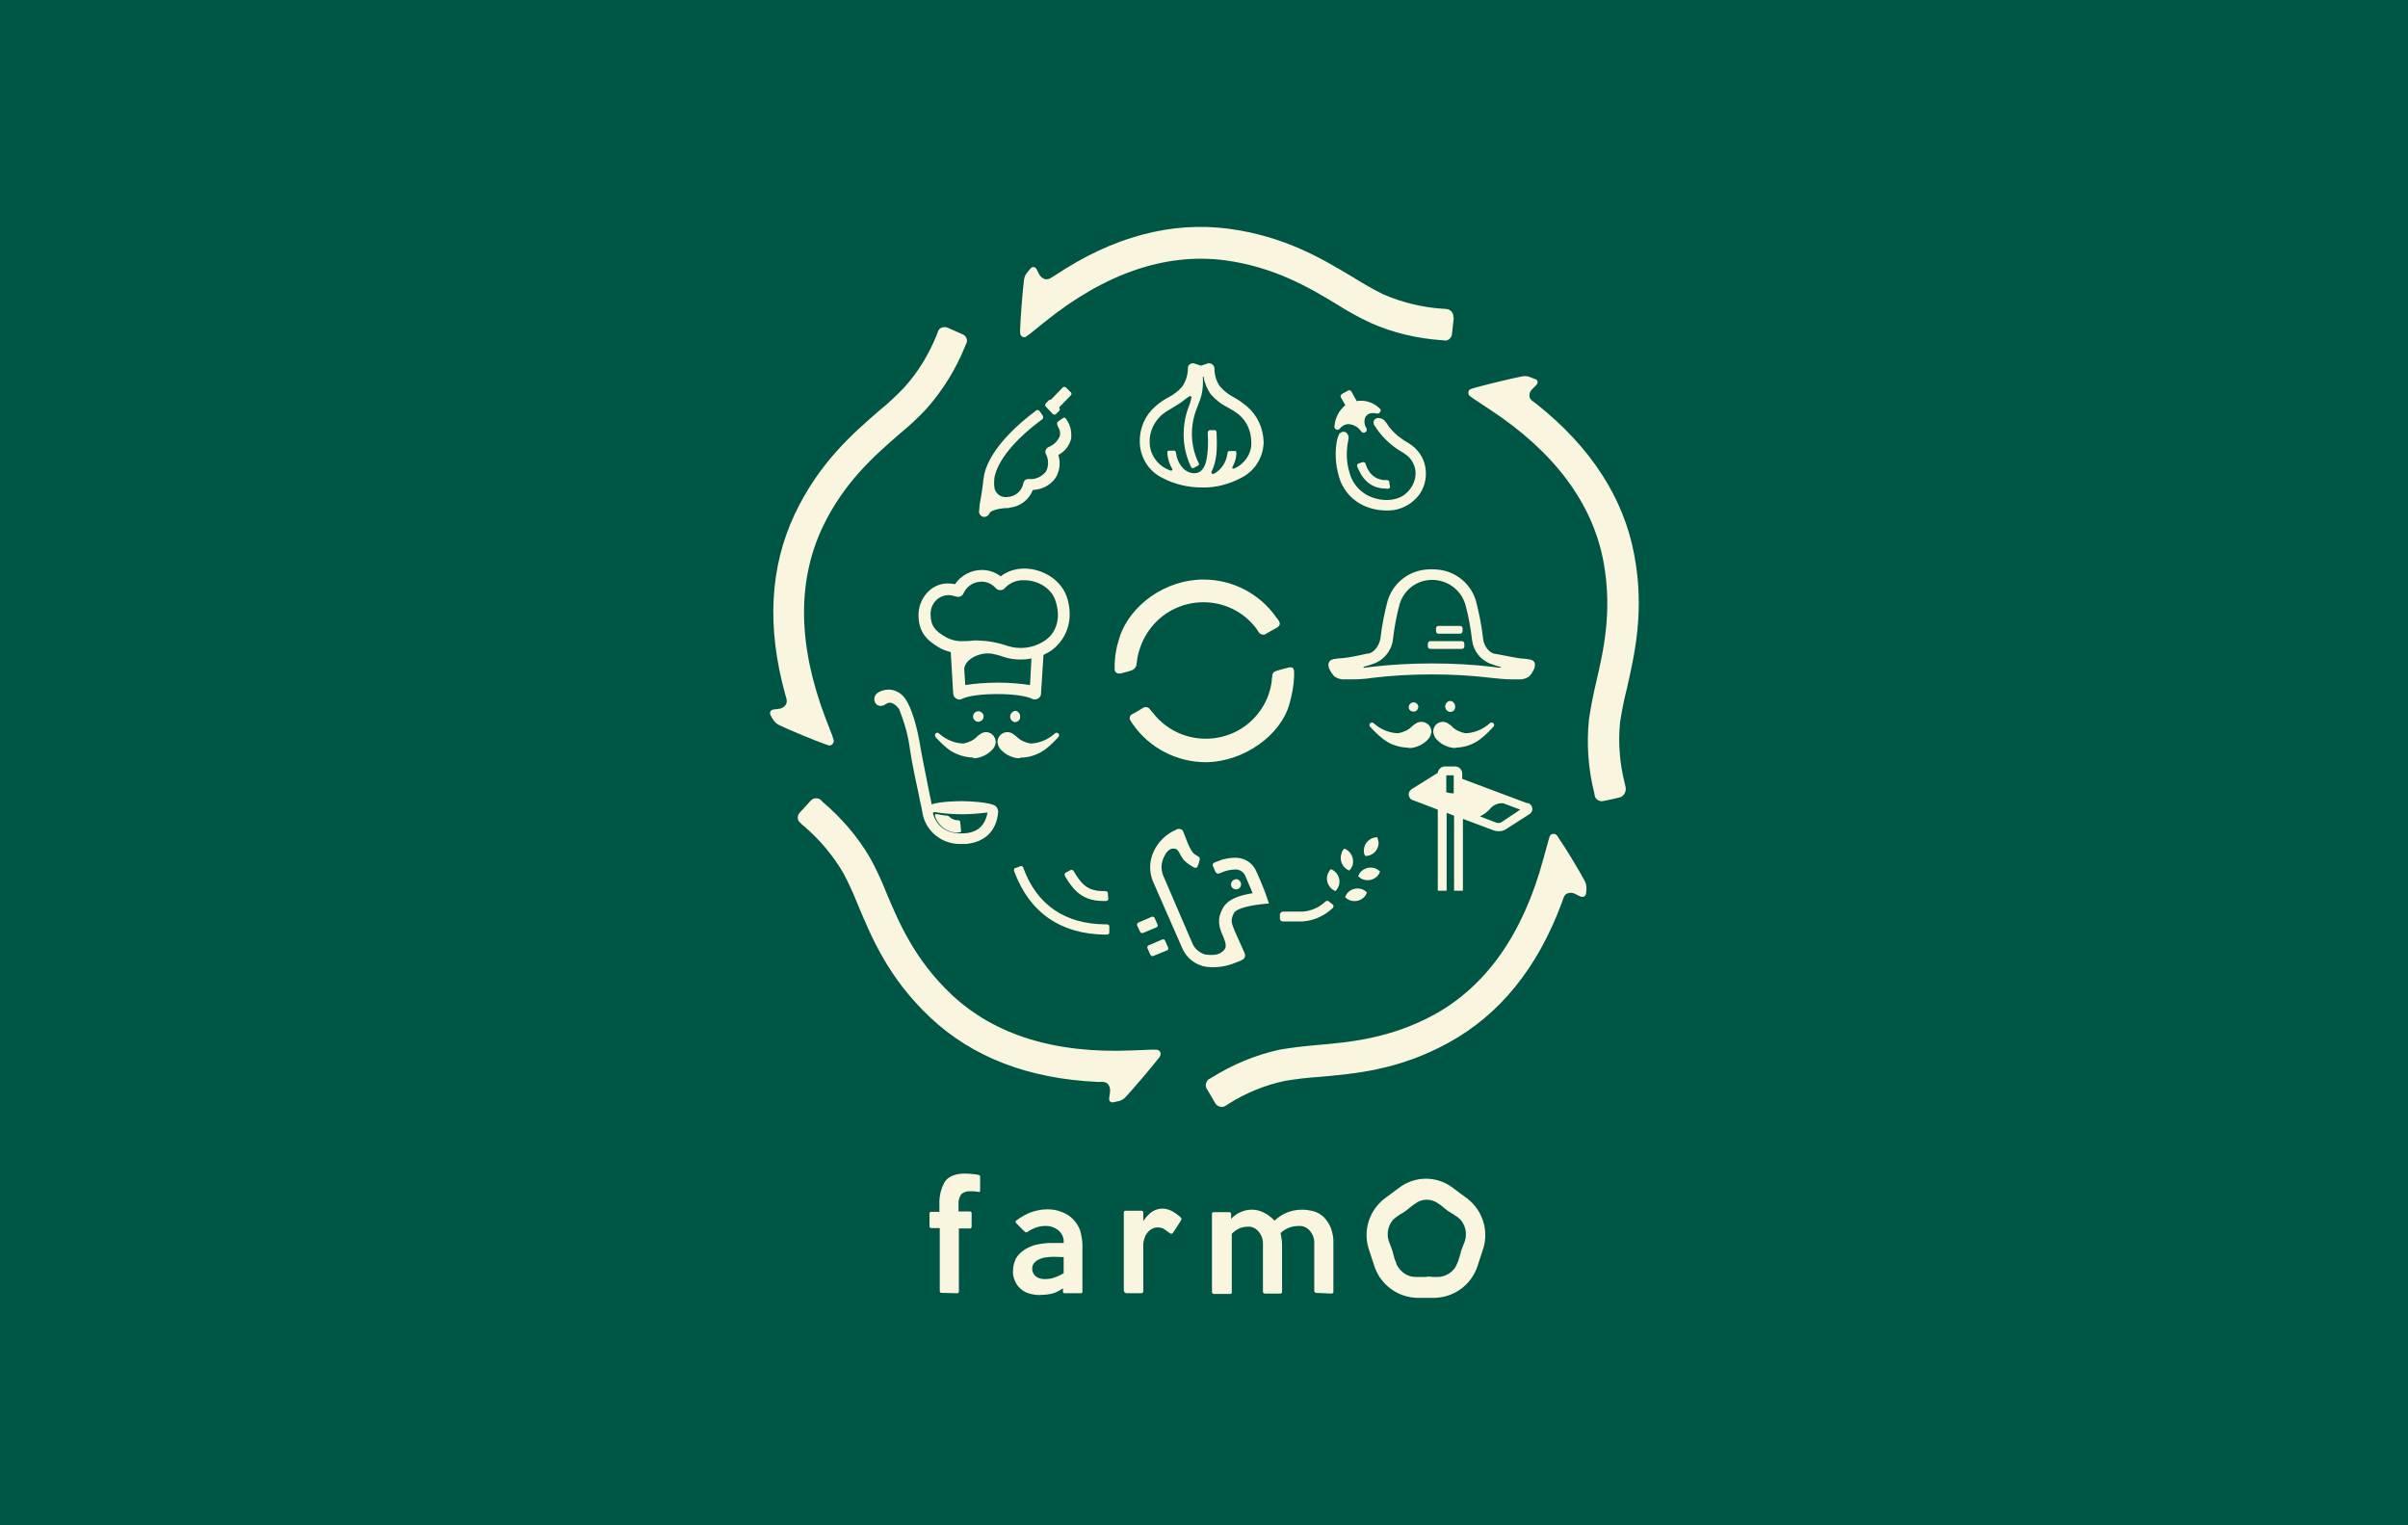 <svg xmlns="http://www.w3.org/2000/svg" xmlns:xlink="http://www.w3.org/1999/xlink" version="1.1" id="图层_1" x="0px" y="0px" viewBox="0 0 680.3 430.9" style="enable-background:new 0 0 680.3 430.9;" xml:space="preserve"><SCRIPT xmlns="" id="allow-copy_script">(function agent() {
    let unlock = false
    document.addEventListener('allow_copy', (event) =&gt; {
      unlock = event.detail.unlock
    })

    const copyEvents = [
      'copy',
      'cut',
      'contextmenu',
      'selectstart',
      'mousedown',
      'mouseup',
      'mousemove',
      'keydown',
      'keypress',
      'keyup',
    ]
    const rejectOtherHandlers = (e) =&gt; {
      if (unlock) {
        e.stopPropagation()
        if (e.stopImmediatePropagation) e.stopImmediatePropagation()
      }
    }
    copyEvents.forEach((evt) =&gt; {
      document.documentElement.addEventListener(evt, rejectOtherHandlers, {
        capture: true,
      })
    })
  })()</SCRIPT><style type="text/css">
	.st0{fill:#005645;}
	.st1{fill:#F9F5DE;}
</style><rect y="0" class="st0" width="680.3" height="430.9"/><path id="logo" class="st1" d="M350.5,249.2c0.3,0.7,0,1.6-0.7,1.9c-0.7,0.3-1.6,0-1.9-0.7c-0.3-0.7,0-1.5,0.7-1.9  C349.4,248.1,350.2,248.5,350.5,249.2z M323,263.5c-0.3,0.2-0.8,0-0.9-0.3c0,0,0,0,0,0l-0.8-1.7c-0.2-0.3,0-0.8,0.3-0.9c0,0,0,0,0,0  l3.7-1.6c0.3-0.2,0.8,0,0.9,0.3c0,0,0,0,0,0l0.8,1.8c0.2,0.4,0,0.8-0.4,0.9L323,263.5z M325.9,270c-0.3,0.2-0.7,0-0.9-0.3  c0,0,0,0,0,0l0,0l-0.8-1.8c-0.2-0.4,0-0.8,0.4-0.9c0,0,0,0,0,0l3.7-1.6c0.4-0.2,0.8,0,0.9,0.4l0.8,1.8c0.2,0.4,0,0.8-0.4,0.9  L325.9,270z M356.4,255.4l2.1-0.2l-0.7-2c0-0.1-1-3-2.8-6.9c-0.9-2.3-3-3.8-5.4-4c-2-0.1-4,0.3-5.9,1.1l-0.7,0.3  c-0.4,0.2-0.5,0.6-0.3,1c0,0,0,0,0,0l0,0c0.2,0.4,0.5,1.2,0.7,1.6c0.2,0.4,0.7,0.6,1.1,0.4l0.5-0.2c1.3-0.6,2.8-0.9,4.3-0.9  c1.2,0.1,2.2,0.9,2.6,2c0.8,1.9,1.5,3.5,2,4.7c-3.6,0.6-7,1.6-8.4,4.2c-1.8,3.2-1.1,5.4,0,7.9l0.1,0.2l0,0c0.5,1.4,1.2,2.8,0.1,3.9  s-2.6,1.5-5.2,1.1h-0.1c-1.6-0.5-3-1.7-3.6-3.3l-8.1-18.8c-0.7-1.6-0.7-3.3-0.1-4.9c0.9-2.1,1.8-2.9,2.9-2.9c1,0,1.1,0.3,1.7,1.2  c0.3,0.7,0.8,1.4,1.3,2.1c0.8,0.8,1.8,1.5,2.8,2c0.3,0.2,0.8,0.2,1-0.2c0,0,0,0,0,0l0,0c0.2-0.4,0.5-1.3,0.6-1.8  c0.2-0.4,0-0.9-0.4-1.1c-0.6-0.3-1.2-0.7-1.6-1.2c-0.7-1-1.2-2.1-1.6-3.2c-0.3-0.7-0.6-1.5-0.9-2.3l-0.2-0.5c-0.3-0.5-1-0.7-1.6-0.5  l-0.6,0.3c-2.7,1.2-4.9,3.4-6.1,6.1c-1.2,2.6-1.3,5.6-0.2,8.3l8.2,18.7c1.2,3,3.9,5.1,7,5.5c0.6,0.1,1.3,0.1,1.9,0.1  c2.3,0,4.5-0.5,6.6-1.4c0.5-0.2,1.1-0.4,1.6-0.7c0.6-0.3,0.9-1,0.7-1.6l0,0c-0.1-0.4-0.3-0.7-0.4-1l-2.5-5.6c-0.9-2.1-1.2-3.1-0.2-5  C349.5,256.3,354.7,255.6,356.4,255.4L356.4,255.4z M386.2,252.1c-1.4-1.5-3.8-1.5-5.3-0.1c-0.4,0.4-0.7,0.9-0.9,1.4  c1.4,1.5,3.8,1.5,5.3,0.1C385.7,253.1,386,252.6,386.2,252.1z M389.9,246.2c-1.4-1.5-3.8-1.5-5.3-0.1c-0.4,0.4-0.7,0.9-0.9,1.4  c1.4,1.5,3.8,1.5,5.3,0.1C389.4,247.2,389.7,246.7,389.9,246.2z M376,245.5c1.9,0.7,2.9,2.9,2.2,4.8c-0.2,0.5-0.5,1-0.9,1.4  c-1.9-0.7-2.9-2.9-2.2-4.8C375.3,246.4,375.6,245.9,376,245.5z M379.8,239.7c1.9,0.7,2.9,2.8,2.3,4.8c-0.2,0.5-0.5,1-0.9,1.4  c-1.9-0.7-2.9-2.9-2.2-4.8C379.1,240.5,379.4,240.1,379.8,239.7L379.8,239.7z M389.1,236.5c-2.1,0-3.7,1.6-3.8,3.7  c0,0.6,0.1,1.1,0.4,1.6c2.1,0,3.7-1.6,3.8-3.7C389.4,237.5,389.3,237,389.1,236.5z M366.8,260.3h-4h-0.3c-0.5,0-0.9-0.3-0.9-0.8  c0-0.4,0-0.6,0-1c-0.1-0.5,0.3-0.9,0.8-1c0,0,0,0,0,0h1.8c0.8,0,3.2,0,3.9,0c2.3-0.2,4.4-1.1,6.1-2.6l0.2-0.2c0.3-0.3,0.7-0.3,1-0.1  c0.3,0.2,0.8,0.7,1.1,0.9c0.3,0.2,0.3,0.6,0.1,0.9c0,0,0,0,0,0l0,0c0,0.1-0.1,0.1-0.2,0.2C373.7,259.1,370.3,260.4,366.8,260.3  L366.8,260.3z M311.4,254.5c-5.6-0.1-8.1-3-10.4-6.8l-0.1-0.2c-0.2-0.3-0.2-0.8,0.2-1l0,0l1.3-0.7c0.3-0.2,0.7-0.1,0.9,0.2  c0,0.1,0.1,0.1,0.1,0.2c2,3.3,3.7,5.5,8.2,5.5h0.5c0.6,0,0.9,0.2,0.9,0.6c0,0.4,0,0.9,0.1,1.4c0.1,0.5-0.2,0.9-1.1,0.8L311.4,254.5z   M312.7,264h-0.4c-12.6-0.1-21.4-6.2-25.7-17.7c0-0.1-0.1-0.2-0.1-0.3c-0.1-0.3,0-0.6,0.2-0.8h0.2c0.4-0.1,0.9-0.4,1.3-0.5  c0.3-0.2,0.7,0,0.9,0.3c0,0.1,0,0.1,0,0.2c0,0.1,0.1,0.2,0.1,0.2c3.8,10.2,11.7,15.6,23,15.7h0.3c0.4-0.1,0.8,0.1,0.9,0.5  c0,0,0,0,0,0c0,0.1,0,0.1,0,0.2c0,0.4,0,0.8,0,1.3C313.5,263.7,313.2,264,312.7,264C312.8,264.1,312.8,264.1,312.7,264l-0.1,0.1  L312.7,264z M301.6,119c-0.1-0.2-0.2-0.3-0.3-0.5c-0.3-0.5-0.6-0.7-1-0.4c-0.4,0.3-0.9,0.6-1.3,0.9c-0.4,0.3-0.5,0.6-0.2,1.3  c0,0.1,0.2,0.4,0.3,0.6c0.4,0.7,0.5,1.5,0.3,2.3c-0.6,1.4-1.7,2.5-3.2,3.1c-0.8,0.4-1.1,1.3-0.7,2c0.8,1.5,0.8,3.4,0,4.9  c-1.2,1.5-3,2.3-4.9,2.1c-0.8,0-1.4,0.5-1.5,1.3c-0.5,2.2-2.3,3.7-4.6,3.8c-1.6,0.2-3-0.8-3.5-2.3c-0.2-1.2-0.2-2.4,0-3.5  c1.3-5.7,7.5-11.8,13.1-15.9l0.3-0.2c0.3-0.2,0.4-0.7,0.2-1c0,0,0,0,0,0v-0.1c-0.3-0.4-0.6-0.9-0.9-1.3c-0.3-0.3-0.7-0.4-1.1-0.1  c0,0,0,0,0,0l-0.1,0.1l-0.2,0.2c-3.8,2.8-12.3,9.9-14.2,17.5c0,0.2-0.1,0.4-0.1,0.7c-0.1,0.5-0.3,1.6-0.3,2.1  c-0.2,1.6-0.4,2.9-0.6,4.1c-0.3,1.3-0.4,2.5-0.5,3.8c0,0.7,0.5,1.4,1.3,1.5h0.2c0.7,0,1.3-0.5,1.5-1.1c0.2-0.6,2.6-1.4,5.2-1.4  c0.2,0,0.3,0,0.4-0.1c3-0.3,5.5-2.2,6.6-5c2.6-0.1,4.9-1.3,6.4-3.4c1.2-1.9,1.5-4.3,0.8-6.5c1.8-0.9,3.1-2.6,3.6-4.5  C302.8,122.2,302.5,120.4,301.6,119z M302.4,110.7l-1.2-1.2c-0.3-0.3-0.7-0.3-1,0c0,0,0,0,0,0l-3.3,3.4c-0.2,0-0.5,0-0.6,0.2  l-0.8,0.8c-0.3,0.3-0.3,0.7,0,1c0,0,0,0,0,0l1.9,2c0.3,0.3,0.7,0.3,1,0c0,0,0,0,0,0l0.8-0.8c0.3-0.3,0.3-0.7,0-1c0,0,0,0,0,0l0,0  l3.3-3.4C302.8,111.4,302.8,110.9,302.4,110.7C302.5,110.7,302.5,110.7,302.4,110.7L302.4,110.7z M340.7,215.3  c-8.2,0-16-4-20.7-10.8l-0.6-0.9c-0.4-0.6-0.3-1.4,0.3-1.8c0,0,0,0,0,0c0.1,0,0.1-0.1,0.2-0.1c0.9-0.4,2.3-1.3,3.1-1.8  c0.7-0.4,1.6-0.1,2,0.6c0,0,0,0.1,0.1,0.1c0.1,0.2,0.3,0.4,0.5,0.6c6.3,8.3,18.1,9.9,26.4,3.7c4-3,6.7-7.6,7.3-12.6  c0-0.2,0-0.7,0.1-0.9c0-1.2,0.3-1.6,1.2-1.9s2.1-0.6,3.3-0.9c1.2-0.3,1.7,0,1.7,1.3c0,0.3,0,0.9,0,1.3c-0.1,2.6-0.6,5.1-1.3,7.6  C361.9,207.6,351.5,215.2,340.7,215.3L340.7,215.3z M340,163.7c8.1,0,15.8,3.9,20.5,10.6c0.2,0.2,0.5,0.7,0.7,0.9  c0.6,0.9,0.4,1.5-0.3,2c-0.8,0.4-2.2,1.3-3.2,1.8c-0.6,0.5-1.5,0.3-2-0.3c0,0,0,0,0,0c-0.1-0.1-0.1-0.2-0.2-0.3  c-0.1-0.2-0.5-0.7-0.6-0.9c-6.3-8.3-18.1-9.8-26.4-3.5c-4,3.1-6.6,7.7-7.3,12.7c0,0.2,0,0.5-0.1,0.7c0,0.9-0.6,1.7-1.5,2  c-0.8,0.3-2.1,0.6-2.9,0.8s-1.7-0.1-1.8-1c0-0.3,0-0.6,0-0.9c0-2.8,0.5-5.6,1.4-8.3C319.2,171,329.2,163.7,340,163.7L340,163.7  L340,163.7z M389.8,115.4c-1.3-1.3-3.1-2.1-4.9-2.2h-0.3c-0.4,0-0.9,0-1.3,0.1l-1.5-2.7c-0.2-0.3-0.6-0.5-0.9-0.3c0,0,0,0,0,0  l-1.8,1c-0.3,0.2-0.5,0.6-0.3,0.9l1.3,2.3l-0.2,0.1c-1.7,1.5-2.7,3.5-2.9,5.8c-0.1,0.5,0.3,0.9,0.7,1c0.3,0,0.6-0.1,0.8-0.3  c0.6-0.8,1.5-1.3,2.5-1.3c1.4,0.1,2.7,0.8,3.5,2c0.2,0.4,0.8,0.6,1.2,0.3c0.4-0.2,0.6-0.8,0.3-1.2l0,0c-0.6-1-0.7-2.2-0.2-3.2  c0.5-0.7,1.3-1.1,2.2-1c0.3,0,0.6,0,0.9,0.1c0.5,0.1,0.9-0.1,1.1-0.6c0,0,0,0,0,0C390.2,115.9,390.1,115.6,389.8,115.4L389.8,115.4z   M402.8,132.9c-0.2-2.8-1.6-5.3-3.8-7l-1-0.7c-2-1.1-3.8-2.5-5.3-4.3c-0.3-0.3-1-1.5-1.3-1.8c-0.4-0.6-1-0.9-1.7-1  c-0.6-0.1-1.2,0.1-1.5,0.6c-0.2,0.4-0.2,0.9,0,1.3c0.1,0.2,1.4,2.1,1.7,2.4c1.8,2.2,3.9,4,6.4,5.4l1,0.7c1.5,1.1,2.4,2.8,2.6,4.6  c0.2,2.3-0.8,4.6-2.6,6.2c-2,1.9-5.6,2.5-9,1.4c-3.5-1-6.2-3.8-7.1-7.4c-0.8-2.7-0.9-5.6-0.4-8.4c0-0.1,0.1-0.2,0.1-0.4  c0-0.1,0-0.1,0-0.2c0.3-0.8,0-1.7-0.7-2.2c-0.7-0.3-1.5-0.1-1.9,0.6c0,0.1-0.1,0.1-0.1,0.2c-0.2,0.5-0.4,1-0.5,1.6  c-0.6,3.2-0.4,6.4,0.4,9.5c1.1,4.7,4.6,8.3,9.3,9.6c1.4,0.4,2.8,0.6,4.3,0.6c2.8,0.1,5.6-0.9,7.7-2.8  C401.8,139.4,403.1,136.2,402.8,132.9z M391.5,138c-3.6,0-6.2-1.9-7.8-5.6c0-0.1-0.1-0.3-0.2-0.4c-0.2-0.6-0.1-1,0.4-1.1  s0.4-0.2,0.9-0.3c0.4-0.2,0.8,0,1,0.3c0,0,0,0.1,0,0.1c0,0.1,0.1,0.2,0.1,0.4c1,2.6,2.6,3.9,4.9,4.2c0.2,0,0.4,0,0.7,0  c0.6,0,1,0.1,1,0.6c0,0.2,0.1,0.9,0.2,1.3c0.1,0.4-0.3,0.5-0.8,0.6L391.5,138z M301.7,169.6c-1.5-5.9-7.3-9-12.3-9  c-2.4,0-4.8,0.7-6.7,2.2c-1.5-1.2-3.4-1.8-5.3-1.8c-3,0-5.9,1.5-7.6,4c-0.6-0.1-1.3-0.2-2-0.2c-5,0-8.2,4.5-8.3,8.6  c-0.1,5,2.2,7.4,5.8,9.5c1,0.6,2.2,1,3.3,1.3l0.7,11.8c0.1,0.9,0.9,1.6,1.8,1.6c0.2,0,0.4-0.1,0.7-0.2c3.6-1.8,16.2-1.8,19.8,0  c0.8,0.4,1.8,0.1,2.3-0.7c0.1-0.2,0.2-0.4,0.2-0.7l0.7-11c0.6-0.3,1.1-0.6,1.7-0.9C300.2,181.7,303.5,176.7,301.7,169.6z M291,193.5  c-6.1-0.9-12.2-0.9-18.3,0l-0.3-4.7c0.5-2.9,4.7-4.5,7.1-4.2h0.5c1.1,0.2,2.3,0.5,3.7,1c1.5,0.5,3.1,0.7,4.7,0.7c1,0,2-0.1,3-0.3  L291,193.5z M294.8,181.2c-3,1.9-6.7,2.3-10,1.3c-2.8-1-5.7-1.5-8.7-1.6c-0.6,0-1.2,0-1.8,0.1c-0.7,0.1-1.4,0.1-2.1,0.1  c-1.8,0.1-3.5-0.3-5.1-1.2c-2.9-1.7-4.2-3.1-4.2-6.5c0-2.8,2.1-5.2,5-5.3c0.8,0,1.5,0.2,2.2,0.4c0.9,0.3,1.8-0.1,2.1-0.9  c0.9-2,2.9-3.3,5.1-3.3c1.6,0,3,0.7,4,1.8c0.3,0.4,0.8,0.6,1.3,0.6l0,0c0.5,0,1-0.2,1.3-0.6c1.4-1.5,3.4-2.3,5.5-2.2  c3.7,0,8,2.2,9,6.5C299.7,175,298.3,179.1,294.8,181.2L294.8,181.2z M281.4,227.8L281.4,227.8l-0.1-0.1l0,0  c-1.8-1.3-9.2-1.4-9.5-1.4s-6,0-8.6,0.9c-0.1-0.7-0.3-1.6-0.5-2.5c-0.8-4.2-1.9-9.3-2.6-13.3c-1-6.4-2.6-11.4-4.2-13.8  c-1-1.6-2.6-2.6-4.4-2.8H251c-1.2,0-2.5,0.4-3.4,1.2c-0.7,0.7-0.8,1.9-0.2,2.7c0.3,0.5,0.9,0.7,1.4,0.7c0.2,0,0.4,0,0.6-0.1  c0.3-0.1,0.6-0.2,0.8-0.4c0.3-0.2,0.7-0.4,1.2-0.4c0.1,0,0.2,0,0.3,0c1,0.3,1.8,1,2.3,1.8c1.5,3.7,2.6,7.5,3.1,11.5  c0.6,4,1.7,9.2,2.6,13.3v0.1c0.4,1.7,0.7,3.2,0.9,4.3c0.8,5.3,5.6,9.1,11,8.9h1.1c5.5-0.4,8.9-3.7,9.3-9.1  C282,228.8,281.8,228.3,281.4,227.8L281.4,227.8z M272.3,235.4h-0.9c-4,0-6.7-2-7.8-5.5c0,0,0-0.1,0-0.2c0-0.1,0.1-0.4,0.3-0.3h0.2  c2.5,0.4,5.1,0.6,7.7,0.6c2.4,0,4.8-0.2,7.2-0.5C278.3,233.2,276.2,235.2,272.3,235.4L272.3,235.4z M270.6,235.2  c-2.9,0-5.4-1.8-6.4-4.5c0-0.1,0-0.1,0-0.2c-0.2-0.5,0.1-0.6,0.5-0.5h0.2c1,0.2,2.2,0.4,2.8,0.4c0.3,0.1,0.6,0.3,0.8,0.6l0.2,0.1  c0.6,0.4,1.2,0.6,1.9,0.6h0.2c0.3,0,0.5,0.3,0.5,0.6c0,0.4,0.2,1.8,0.2,2.2c0.1,0.4,0,0.6-0.4,0.6  C270.7,235.1,270.6,235.1,270.6,235.2L270.6,235.2z M276.4,203.9c-0.8,0-1.5-0.7-1.5-1.5s0.7-1.5,1.5-1.5c0.8,0,1.5,0.7,1.5,1.5  c0,0,0,0,0,0C277.9,203.2,277.2,203.8,276.4,203.9C276.4,203.9,276.4,203.9,276.4,203.9z M286.8,204c-0.9-0.1-1.5-0.9-1.4-1.8  c0.1-0.7,0.7-1.3,1.4-1.4c0.4,0,0.8,0.2,1,0.5c0.3,0.3,0.4,0.7,0.4,1.1C288.3,203.2,287.7,203.9,286.8,204L286.8,204z M274.9,214  c-2.5-0.1-5-0.9-7-2.4c-1.3-1-2.5-2.2-3.6-3.4c-0.2-0.3-0.2-0.7,0-1c0.3-0.3,0.7-0.3,1,0c1.8,1.6,4,2.6,6.4,2.8c0.2,0,0.4,0,0.6,0  c1.4-0.3,2.8-0.9,3.8-2c0.2-0.2,0.5-0.4,0.8-0.6c0.5-0.4,1.1-0.6,1.7-0.6c1.5,0,2.7,1.3,2.7,2.8c0,0.9-0.5,1.8-1.2,2.4  c-1.3,1.3-3.1,2.1-4.9,2.2L274.9,214z M288.4,214c2.5,0,5-0.9,7-2.4c1.3-1,2.5-2.2,3.6-3.4c0.3-0.3,0.3-0.7,0-1s-0.7-0.3-1,0  c-1.8,1.6-4,2.6-6.4,2.8c-0.2,0-0.4,0-0.6,0c-1.5-0.3-2.8-0.9-3.9-2c-0.2-0.2-0.5-0.4-0.8-0.6c-0.5-0.4-1.1-0.6-1.7-0.6  c-1.5,0-2.8,1.2-2.8,2.8c0.1,0.9,0.5,1.8,1.2,2.4c1.3,1.3,3.1,2.1,4.9,2.2L288.4,214z M399.3,201c-0.7,0-1.3-0.5-1.3-1.2  c0,0,0,0,0-0.1c0-0.7,0.6-1.3,1.4-1.3c0.7,0,1.3,0.6,1.3,1.3C400.6,200.5,400,201.1,399.3,201L399.3,201z M409.7,201.1  c-0.9-0.1-1.5-0.9-1.4-1.7c0,0,0,0,0,0c0.1-0.8,0.7-1.4,1.4-1.4c0.4,0,0.8,0.2,1,0.5c0.3,0.3,0.4,0.7,0.4,1.1  C411.2,200.4,410.6,201.1,409.7,201.1C409.7,201.1,409.7,201.1,409.7,201.1L409.7,201.1z M397.7,211.2c-2.5-0.1-5-0.9-7-2.5  c-1.3-1-2.5-2.2-3.6-3.4c-0.3-0.3-0.3-0.7,0-1c0,0,0,0,0,0c0.3-0.3,0.7-0.3,1,0c1.8,1.6,4,2.6,6.4,2.8c0.2,0,0.4,0,0.6,0  c1.5-0.3,2.8-0.9,3.9-2c0.2-0.2,0.5-0.4,0.8-0.6c0.5-0.4,1.1-0.6,1.8-0.6c1.5,0,2.8,1.2,2.8,2.8v0c-0.1,0.9-0.5,1.8-1.2,2.4  c-1.3,1.3-3.1,2.1-4.9,2.2L397.7,211.2L397.7,211.2z M411.3,211.2c2.5-0.1,5-0.9,7-2.5c1.3-1,2.5-2.2,3.6-3.4c0.3-0.3,0.3-0.7,0-1  c-0.3-0.3-0.7-0.3-1,0c-1.8,1.6-4,2.6-6.4,2.8c-0.2,0-0.4,0-0.6,0c-1.4-0.3-2.8-0.9-3.8-2c-0.2-0.2-0.5-0.4-0.8-0.6  c-0.5-0.4-1.1-0.6-1.7-0.6c-1.5,0-2.7,1.2-2.7,2.8c0.1,0.9,0.5,1.8,1.2,2.4c1.3,1.3,3.1,2.1,4.9,2.2L411.3,211.2z M433.6,187.3  c-0.3-0.7-0.7-1-2.6-1.2l-1.3-0.1c-2.1-0.3-4.5-0.8-7.1-1.3h-0.3c-2.1-0.5-3.2-2.9-3.3-4.3c-0.4-3.6-1.1-7.1-2-10.6  c-1.4-4.9-5.7-8.4-10.7-8.9c0,0-1-0.1-1.8-0.1l0,0c-0.8,0-1.8,0.1-1.8,0.1c-5.1,0.5-9.3,4.1-10.7,8.9c-0.9,3.4-1.6,7-2,10.5  c-0.2,1.4-1.3,3.8-3.3,4.3h-0.3c-2.7,0.6-5,1.1-7.1,1.3l-1.3,0.1c-1.8,0.2-2.2,0.4-2.6,1.2c-0.2,0.6-0.1,1.3,0.2,1.8  c0.3,0.8,0.8,1.4,1.4,2.1c0.9,0.6,2,0.9,3.1,0.8c0.5,0,1,0,1.7,0c1.9,0,3.8-0.1,5.7-0.4c5.6-0.7,11.3-1,17-1l0,0  c5.7,0,11.3,0.3,17,1c1.9,0.2,3.8,0.4,5.7,0.4c0.6,0,1.2,0,1.7,0c1.1,0.1,2.2-0.2,3.1-0.8c0.6-0.6,1-1.3,1.4-2.1  C433.6,188.6,433.7,187.9,433.6,187.3z M423.7,188.6c-0.5,0-1.1-0.1-1.7-0.2c-5.8-0.7-11.6-1-17.4-1l0,0c-5.8,0-11.6,0.3-17.4,1  c-0.6,0.1-1.2,0.1-1.7,0.2c-0.5,0.1-0.3-0.2-0.1-0.3c0.9-0.2,1.7-0.5,2.6-0.8c2.9-1,5.1-3.6,5.5-6.7c0.4-3.4,1-6.8,1.9-10.1  c1.2-4.1,4.9-6.9,9.2-6.9h0.2c4.3,0.1,8,2.9,9.2,7c0.9,3.3,1.5,6.7,1.9,10.1c0.4,3.1,2.5,5.7,5.5,6.7c0.8,0.3,1.7,0.6,2.6,0.8  C424,188.4,424,188.7,423.7,188.6L423.7,188.6z M406.4,179c-0.4,0-0.7-0.3-0.7-0.7l0,0v-0.8c0-0.4,0.3-0.7,0.7-0.7l0,0h6.1  c0.4,0,0.7,0.3,0.7,0.7l0,0v0.8c0,0.4-0.3,0.7-0.7,0.7L406.4,179z M413.7,182.6c0,0.4-0.3,0.7-0.7,0.7l0,0h-8.9  c-0.4,0-0.7-0.3-0.7-0.7c0,0,0,0,0,0v-0.8c0-0.4,0.3-0.7,0.7-0.7l0,0h8.9c0.4,0,0.7,0.3,0.7,0.7l0,0V182.6z M431.5,226.9l-18.4-6.9  v-1.5c0-1.1-0.9-2-2-2l0,0h-2.9c-1,0-1.9,0.8-2,1.8l-7.2,4.5c-0.9,0.5-1.3,1.5-0.8,2.4c0.2,0.5,0.7,0.8,1.2,0.9l6.8,2.6v22.9h2.5  v-22l2.1,0.8v21.2h2.5v-20.3l8.8,3.3c0.4,0.1,0.8,0.2,1.3,0.2c0.8,0,1.5-0.2,2.1-0.6l6.4-4.1c0.9-0.5,1.3-1.5,0.8-2.4  c-0.2-0.5-0.7-0.8-1.2-0.9L431.5,226.9z M408.6,219h2.1v5.1c-0.7,0-1.4-0.1-2.1-0.3V219z M424.1,232.3c-0.4,0.2-0.9,0.2-1.3,0.1  l-4.7-1.8c1.3-0.6,2.4-1.5,3.3-2.6c0.9-0.8,2.1-1.2,3.3-1.1l4.8,1.8L424.1,232.3z M343.3,311.6c-0.6-1.1-1.8-3.1-2.4-4.1  c-0.5-0.9-0.2-1.9,0.5-2.6c0.4-0.2,0.6-0.3,0.9-0.5c5.9-3.7,12.4-6.4,19.2-7.9c3.5-0.6,7-1,10.5-1.3c9.2-0.8,20.7-1.8,33.2-8.6  c14.7-8.1,25.1-22.8,30.8-43.9l1.4-5.1l0.4-1.3c0.2-0.6,0.9-0.9,1.5-0.7c0.2,0.1,0.4,0.2,0.6,0.4c0.2,0.2,0.3,0.5,0.5,0.8  c1.9,2.7,5.8,9.2,7.3,12c0.3,0.6,0.5,1.3,0.5,2c0,0.5,0,0.9-0.1,1.4c0,0.2,0,0.4-0.1,0.5c-0.2,0.6-0.9,0.8-1.6,0.5l-1.4-0.7  c-0.7-0.4-1.5-0.4-2.3-0.1c-0.5,0.3-0.8,0.7-1,1.3c-0.2,0.4-0.3,0.9-0.5,1.4c-6.8,18.3-17.5,31.5-31.9,39.4  c-14.1,7.8-26.6,8.8-36.7,9.7c-3.2,0.2-6.4,0.6-9.5,1.1c-5.7,1.2-11.1,3.4-16,6.5c-0.2,0.1-0.7,0.5-1.1,0.7  C345.2,312.9,343.9,312.6,343.3,311.6C343.3,311.6,343.3,311.6,343.3,311.6L343.3,311.6z M457.4,225.3c-1.2,0.3-3.5,0.8-4.6,1  c-0.9,0.1-1.9-0.4-2.2-1.3c-0.1-0.5-0.1-0.6-0.2-1c-1.7-6.8-2.2-13.8-1.5-20.7c0.5-3.5,1.2-7,2-10.4c2.1-9,4.7-20.3,2.1-34.3  c-3.1-16.5-13.9-31-32.2-43l-4.4-2.9l-1.1-0.8c-0.5-0.4-0.6-1.1-0.3-1.6c0,0,0,0,0,0c0.1-0.2,0.3-0.3,0.5-0.4l0.9-0.3  c3.2-0.9,10.6-2.7,13.7-3.3c0.7-0.1,1.4-0.1,2.1,0.2c0.4,0.2,0.9,0.3,1.3,0.5c0.2,0.1,0.3,0.1,0.5,0.2c0.6,0.4,0.5,1.1,0,1.6  l-1.1,1.1c-0.6,0.6-0.9,1.3-0.8,2.1c0.1,0.5,0.4,1,0.9,1.3c0.4,0.3,0.8,0.6,1.2,0.9c15.2,12.1,24.5,26.4,27.5,42.5  c3,15.9,0.1,28.1-2.1,37.9c-0.8,3.1-1.4,6.2-1.9,9.4c-0.6,5.8-0.1,11.6,1.3,17.2c0,0.2,0.2,0.8,0.3,1.3  C459.4,223.9,458.7,225,457.4,225.3L457.4,225.3L457.4,225.3z M410.7,89.8c-0.1,1.3-0.4,3.5-0.5,4.7c-0.2,0.9-0.9,1.7-1.9,1.7  c-0.5-0.1-0.7-0.1-1-0.1c-7-0.5-13.8-2.1-20.1-4.9c-3.2-1.5-6.3-3.2-9.3-5.1c-7.9-4.8-17.8-10.7-32-12.6  c-16.6-2.1-33.7,3.7-50.7,17.4l-4.1,3.3L290,95c-0.5,0.4-1.2,0.3-1.6-0.3c0,0,0,0,0,0c-0.1-0.2-0.2-0.4-0.2-0.7c0-0.3,0-0.6,0-0.9  c0.1-3.3,0.7-10.9,1.1-14.1c0.1-0.7,0.4-1.4,0.8-1.9c0.3-0.4,0.6-0.7,0.9-1.1c0.1-0.1,0.2-0.3,0.4-0.4c0.5-0.4,1.2-0.1,1.5,0.5  c0.2,0.4,0.4,0.9,0.7,1.4c0.4,0.7,1,1.2,1.8,1.4c0.5,0,1.1-0.1,1.5-0.4l1.3-0.8c16.2-10.8,32.6-15.2,48.8-13.1  c16,2.1,26.7,8.6,35.4,13.8c2.7,1.7,5.5,3.3,8.3,4.7c5.3,2.3,11,3.7,16.7,4.1c0.2,0,0.8,0,1.3,0.1c1.1,0.1,2,1.1,1.9,2.3  c0,0,0,0,0,0C410.7,89.7,410.7,89.8,410.7,89.8L410.7,89.8z M267.8,92.6c1.1,0.5,3.2,1.4,4.3,1.9c0.8,0.4,1.3,1.4,1,2.3  c-0.1,0.3-0.3,0.6-0.4,0.9c-2.6,6.5-6.3,12.5-10.9,17.7c-2.4,2.6-5,5-7.7,7.2c-7,6.1-15.7,13.6-21.8,26.5  c-7.1,15.2-6.9,33.2,0.9,53.7l1.9,4.9c0,0,0.2,0.5,0.4,1.3c0.2,0.6-0.2,1.3-0.8,1.5c-0.2,0.1-0.5,0.1-0.7,0l-0.9-0.3  c-3.1-1.1-10.1-4-13-5.4c-0.6-0.3-1.2-0.8-1.6-1.4c-0.3-0.4-0.5-0.8-0.7-1.2c-0.1-0.2-0.2-0.3-0.2-0.5c-0.2-0.6,0.2-1.2,1-1.3  l1.6-0.2c0.8-0.1,1.5-0.6,1.9-1.3c0.2-0.5,0.2-1,0.1-1.5c-0.1-0.5-0.3-0.9-0.4-1.4c-5.2-18.9-4.3-35.8,2.7-50.7  c6.9-14.6,16.4-22.8,24-29.4c2.5-2,4.8-4.2,7-6.5c3.9-4.3,6.9-9.3,9.1-14.7c0.1-0.2,0.3-0.8,0.5-1.3  C265.4,92.6,266.7,92.1,267.8,92.6L267.8,92.6z M225.9,229.6c0.8-0.9,2.4-2.6,3.2-3.5c0.7-0.7,1.7-0.8,2.6-0.3  c0.4,0.4,0.5,0.4,0.7,0.7c5.3,4.5,9.9,9.8,13.4,15.8c1.7,3.1,3.2,6.3,4.5,9.6c3.6,8.6,8.1,19.2,18.5,29  c12.2,11.5,29.4,16.8,51.3,15.8l5.2-0.2h1.4c0.6,0,1.2,0.5,1.2,1.2c0,0.2-0.1,0.5-0.2,0.7c-0.1,0.2-0.3,0.5-0.6,0.8  c-2,2.6-7,8.4-9.1,10.7c-0.5,0.5-1.1,0.9-1.8,1.1c-0.4,0.1-0.9,0.2-1.4,0.3c-0.2,0-0.3,0.1-0.5,0.1c-0.7,0-1.1-0.6-0.9-1.4  c0-0.4,0.2-1,0.2-1.6c0.1-0.8-0.1-1.6-0.6-2.2c-0.4-0.4-0.9-0.6-1.5-0.6h-1.5c-19.5-0.9-35.3-7-47.2-18.2  c-11.9-11.2-16.6-22.7-20.5-32c-1.2-3-2.5-5.9-4-8.7c-2.9-5-6.7-9.5-11.1-13.3c-0.1-0.1-0.7-0.5-1-0.9  C225.2,231.8,225.1,230.5,225.9,229.6C225.9,229.7,225.9,229.6,225.9,229.6L225.9,229.6L225.9,229.6z M352.3,114.8  c-1.1-0.9-2.3-1.8-3.6-2.5c-1.5-0.8-2.9-1.8-4-3.1c-1.1-1.5-1.6-3.3-1.6-5.1c0-0.8-0.7-1.5-1.6-1.5c-0.1,0-0.3,0-0.4,0.1l-1.8,0.6  l-1.8-0.6c-0.8-0.3-1.7,0.2-1.9,1c0,0.1,0,0.3,0,0.4c0,1.8-0.6,3.6-1.6,5.1c-1.1,1.3-2.5,2.3-4,3.1c-1.3,0.7-2.5,1.5-3.6,2.5  c-2.9,2.5-4.5,6.2-4.4,10.1c0.1,4.3,2.5,8.2,6.4,10.1c3.4,1.8,7.3,2.7,11.2,2.7l0,0c3.8,0.1,7.6-0.9,11-2.7  c3.9-1.9,6.3-5.8,6.4-10.1C356.9,120.9,355.2,117.3,352.3,114.8L352.3,114.8z M348.8,132.3L348.8,132.3c-0.5,0.2-0.8,0-0.6-0.4l0,0  c0.6-1.1,1-2.3,1.1-3.6c0-0.1,0-0.3,0-0.4c0-0.3-0.1-0.5-0.4-0.5h-0.2h-1.4c-0.3,0-0.5,0.2-0.5,0.5l0,0c0,0.2,0,0.4-0.1,0.5  c-0.3,2.2-1.6,4.1-3.5,5.3c-0.8,0.4-1.1,0-0.9-0.5c1.5-3,1.6-6.4,1.4-10.7c0-0.1,0-0.3,0-0.4c0-0.3-0.2-0.6-0.5-0.6c0,0,0,0,0,0  c0,0-0.1,0-0.1,0c-0.4,0-0.9,0-1.3,0c-0.3,0-0.6,0.4-0.6,0.7c0,0.1,0,0.2,0,0.3c0.2,2.7,0.1,5.4-0.5,8c-0.2,0.8-0.6,1.6-1.1,2.2  c-0.9,1.2-3.1,1.4-4.9,0c-1.3-1.1-2.1-2.7-2.4-4.4c0-0.2,0-0.4-0.1-0.5c0-0.3-0.2-0.5-0.5-0.5c0,0,0,0,0,0l0,0h-1.4  c-0.3,0-0.5,0.1-0.5,0.4v0.2c0,0.1,0,0.3,0,0.4c0.2,1.5,0.6,2.9,1.4,4.2c0.1,0.4-0.3,0.6-0.8,0.3c-0.2-0.1-0.5-0.2-0.7-0.3  c-3-1.4-4.9-4.4-4.9-7.6c-0.1-2.9,1.2-5.7,3.4-7.7c1-0.8,2.1-1.5,3.2-2.1c1.2-0.7,2.3-1.4,3.4-2.3c0.4-0.3,0.8-0.6,1.3-0.9  c0.2-0.1,0.5,0.1,0.5,0.3c0,0,0,0.1,0,0.1c-0.1,0.6-0.3,1.3-0.5,1.9c-0.2,0.4-0.3,0.8-0.5,1.3c-1.8,5.2-1.6,11,0.7,16  c0,0.1,0.1,0.2,0.2,0.4c0.1,0.3,0.5,0.4,0.7,0.3l0,0c0.3-0.2,1-0.5,1.3-0.7c0.3-0.2,0.3-0.5,0.1-0.8c0,0,0,0,0,0l0,0  c0-0.1-0.1-0.2-0.2-0.4c-2-4.4-2.2-9.5-0.6-14.1c0.3-0.8,0.6-1.6,0.9-2.4c1-2.3,1.3-4.9,1.1-7.4h0.2c0.3,1.8,1,3.4,2,4.9  c1.4,1.6,3,2.9,4.9,3.8c1.1,0.6,2.2,1.3,3.2,2.1c2.2,1.9,3.4,4.7,3.4,7.7C353.7,127.9,351.8,130.9,348.8,132.3L348.8,132.3z   M266,365.2c-0.3,0-0.5-0.2-0.5-0.5c0,0,0,0,0,0v-17.8h-2.4c-0.2,0-0.5-0.2-0.5-0.4c0,0,0,0,0,0v-3.8c0-0.2,0.2-0.4,0.4-0.4  c0,0,0,0,0,0h2.4v-2c-0.1-2.3,0.4-4.6,1.6-6.6c1.1-1.5,3-2.2,5.7-2.2c0.9,0,1.8,0.1,2.7,0.2c0.2,0,0.8,0.1,1.1,0.2  c0.2,0,0.4,0.2,0.4,0.4c0,0,0,0,0,0v4c0,0.3-0.1,0.4-0.3,0.4c-0.5-0.1-0.9-0.1-1.4-0.2c-0.3,0-0.7,0-1,0c-0.9-0.1-1.9,0.2-2.6,0.8  c-0.6,0.9-0.9,1.9-0.8,2.9v2h3.2c0.3,0,0.5,0.2,0.5,0.5v3.8c0,0.2-0.1,0.4-0.3,0.5c0,0-0.1,0-0.1,0h-3.2v17.8c0,0.2-0.1,0.5-0.4,0.5  L266,365.2L266,365.2z M293.5,365.8c-1,0-2-0.2-3-0.5c-0.9-0.3-1.7-0.8-2.3-1.4c-0.7-0.6-1.2-1.4-1.5-2.2c-0.4-0.9-0.6-1.9-0.5-2.8  c0-1.2,0.3-2.3,0.8-3.4c0.6-1,1.4-1.8,2.3-2.4c1.1-0.7,2.2-1.2,3.4-1.5c1.4-0.3,2.8-0.5,4.3-0.5h3.5V351c0.1-1.3-0.4-2.5-1.4-3.4  c-1.1-0.9-2.5-1.4-4-1.3c-0.9,0-1.7,0.2-2.6,0.5c-0.7,0.3-1.4,0.6-2.1,1.1c-0.1,0.1-0.3,0.2-0.5,0.2c-0.2,0-0.3-0.1-0.4-0.2  c-0.5-0.4-1.8-1.8-2.4-2.4c-0.1-0.1-0.2-0.3-0.2-0.4c0-0.2,0.1-0.3,0.3-0.4l1-0.7c0.8-0.5,1.7-1,2.6-1.4c1.6-0.6,3.3-1,5-1  c1.5,0,2.9,0.2,4.3,0.8c2.4,0.9,4.3,2.9,5.1,5.3c0.4,1.6,0.7,3.2,0.6,4.8v12.3c0.1,0.2-0.1,0.5-0.4,0.5c0,0,0,0,0,0h-4.6  c-0.3,0-0.5-0.2-0.5-0.4c0,0,0,0,0,0c0,0,0-0.1,0-0.1v-0.9l-0.3,0.2c-1,0.7-2.1,1.2-3.2,1.4C295.8,365.7,294.6,365.8,293.5,365.8  L293.5,365.8z M297.6,355c-0.8,0-1.6,0.1-2.3,0.2c-0.7,0.1-1.3,0.3-1.9,0.6c-0.5,0.2-0.9,0.6-1.3,1c-0.3,0.5-0.5,1-0.5,1.6  c0,0.8,0.4,1.6,1,2.1c0.7,0.6,1.6,0.8,2.6,0.8c0.9,0,1.8-0.1,2.6-0.4c0.9-0.3,1.8-0.7,2.6-1.2h0.1v-4.6L297.6,355z M318.1,365.2  c-0.3,0-0.6-0.3-0.6-0.6l0,0v-22.1c0-0.2,0.1-0.5,0.4-0.5h4.6c0.4,0,0.5,0.2,0.5,0.6v2.3l0.3-0.4c0.6-0.9,1.4-1.7,2.3-2.3  c0.8-0.5,1.8-0.8,2.8-0.8c1,0,2,0.3,2.9,0.8c0.7,0.4,1.4,0.9,2.1,1.5c0.4,0.4,0.5,0.6,0.3,0.9c-0.3,0.6-2,3.2-2.3,3.6  c-0.1,0.2-0.3,0.3-0.5,0.3c-0.2,0-0.3-0.1-0.4-0.2l-0.2-0.1c-0.4-0.3-0.8-0.6-1.1-0.8c-0.6-0.5-1.4-0.7-2.2-0.7  c-0.4,0-0.9,0.1-1.3,0.3c-0.5,0.2-0.9,0.5-1.3,0.9c-0.4,0.5-0.8,1-1,1.7c-0.3,0.8-0.5,1.7-0.4,2.6v12.5c0,0.3-0.1,0.5-0.4,0.6h-4.7  L318.1,365.2z M371.9,365.2c-0.3,0-0.5-0.2-0.6-0.5c0,0,0,0,0,0c0,0,0-0.1,0-0.1v-13.2c0.1-1.4-0.4-2.8-1.3-3.8  c-0.8-0.9-1.9-1.4-3.1-1.3c-1.8,0-3.6,0.6-5,1.9l-0.1,0.1v0.1c0.2,1,0.4,2.1,0.4,3.2v13.2c0.1,0.3-0.1,0.5-0.4,0.6c0,0,0,0,0,0h-4.4  c-0.3,0-0.6-0.2-0.6-0.5c0,0,0,0,0,0c0,0,0-0.1,0-0.1v-13.2c0.1-1.4-0.4-2.8-1.3-3.8c-0.8-0.9-1.9-1.4-3-1.3c-0.8,0-1.7,0.2-2.4,0.5  c-0.8,0.4-1.5,0.9-2.1,1.5v16.4c0.1,0.3-0.1,0.6-0.4,0.6c0,0,0,0,0,0h-4.6c-0.3,0-0.6-0.2-0.6-0.5v-22c-0.1-0.3,0.1-0.6,0.4-0.6  c0,0,0,0,0,0h0.1h4.4c0.3,0,0.5,0.2,0.5,0.4c0,0,0,0.1,0,0.1v1.4l0.3-0.3c0.7-0.7,1.6-1.3,2.6-1.7c0.9-0.4,1.9-0.6,3-0.6  c1.2,0,2.3,0.3,3.3,0.8c1.1,0.5,2.1,1.3,3,2.2l0.1,0.1l0.1-0.1c2.1-2,4.8-3,7.7-3c1.2,0,2.3,0.2,3.4,0.5c1,0.3,2,0.9,2.8,1.7  c0.8,0.9,1.5,1.9,1.9,3c0.5,1.4,0.8,2.9,0.7,4.4v13.5c0.1,0.3-0.1,0.5-0.4,0.6c0,0,0,0,0,0L371.9,365.2L371.9,365.2z M400.2,366.6  c-5.3-0.2-10-3.6-11.8-8.6l-1.8-5.5c-1.5-5.1,0.3-10.6,4.5-13.9l4.6-3.4c4.3-3,10-3,14.3,0l4.6,3.4c4.2,3.3,6,8.8,4.5,13.9l-1.8,5.5  c-1.8,5-6.5,8.4-11.8,8.6H400.2z M403,360.6c0.8,0,1.3,0,1.8,0.1h0.6h0.5c0.4,0,0.9,0,1.3-0.1c1.6-0.3,3.1-1.3,4-2.7  c0.2-0.4,0.4-0.8,0.6-1.3l0.2-0.5c0.1-0.4,0.3-1,0.5-1.6c0.1-0.3,0.1-0.5,0.2-0.8c0.1-0.4,0.3-1,0.6-1.7s0.4-1,0.6-1.6  c0.6-2.1,0.1-4.3-1.3-5.9c-0.4-0.4-0.9-0.8-1.4-1.1l-0.6-0.4c-0.4-0.2-0.9-0.6-1.6-1c-0.7-0.5-1-0.8-1.5-1.2  c-0.5-0.4-0.7-0.6-1.1-0.8c-2-1.5-4.7-1.5-6.6,0c-0.3,0.2-0.7,0.5-1.1,0.8c-0.4,0.3-1,0.8-1.5,1.2s-1.2,0.8-1.6,1l-0.6,0.4  c-0.5,0.3-0.9,0.7-1.4,1.1c-1.4,1.6-1.9,3.8-1.3,5.9c0.2,0.5,0.4,1,0.6,1.6c0.2,0.5,0.5,1.3,0.6,1.7c0,0.2,0.1,0.5,0.2,0.8  c0.2,0.6,0.3,1.3,0.5,1.6l0.2,0.5c0.1,0.5,0.3,0.9,0.6,1.3c0.9,1.4,2.3,2.4,3.9,2.7c0.4,0.1,0.8,0.1,1.3,0.1h0.5h0.6  c0.5,0,1,0,1.8,0L403,360.6z"/></svg>